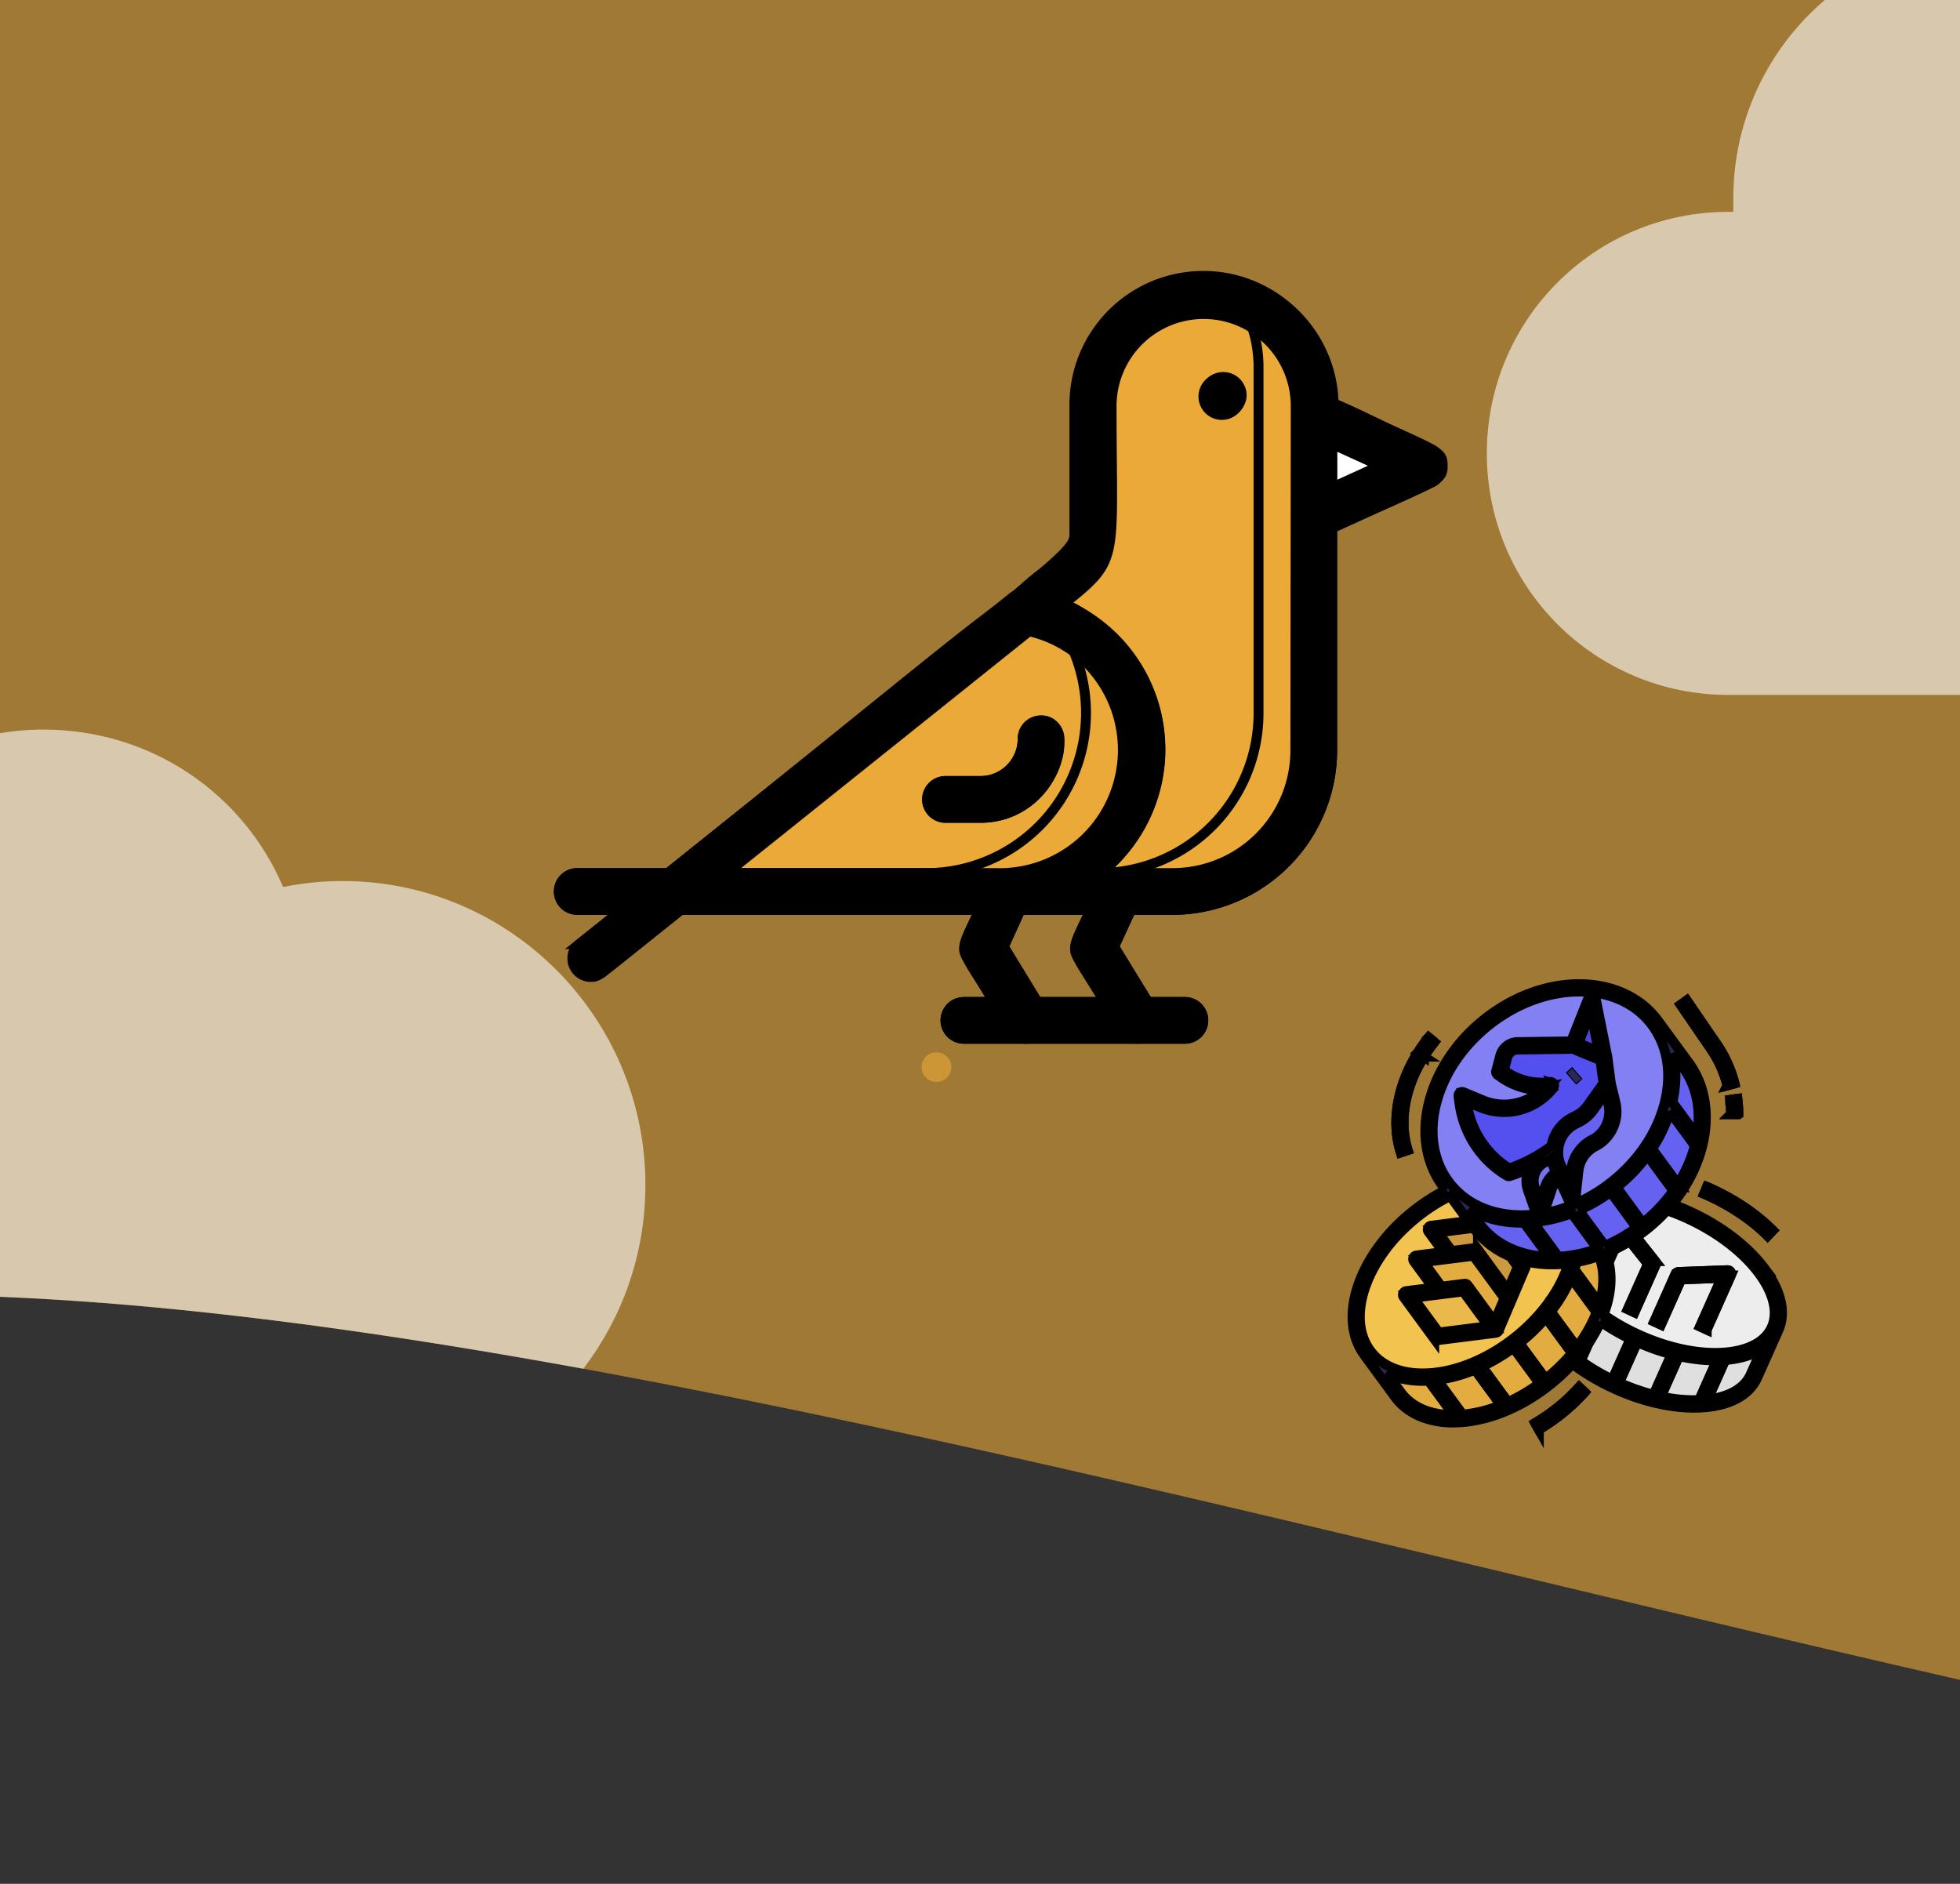 <svg xmlns="http://www.w3.org/2000/svg" xmlns:xlink="http://www.w3.org/1999/xlink" xml:space="preserve" width="198" height="190.3"><rect width="100%" height="100%" fill="#333333" stroke="none"/><path fill="#eba937" d="M198-45.7H0V131c54.2 2.2 126.7 22.4 198 38.7z" opacity=".59"/><defs><path id="a" d="M198-45.7H0V131c54.2 2.2 126.7 22.4 198 38.7z"/></defs><clipPath id="b"><use xlink:href="#a"/></clipPath><path fill="#fff" d="M34.6 89q-3 0-6 .6c-4-9.4-13.3-15.9-24.2-15.9-14.5 0-26.3 11.8-26.3 26.3v1.4h-.5c-13.5 0-24.4 10.9-24.4 24.4s10.9 24.5 24.4 24.5h57c16.9 0 30.6-13.7 30.6-30.6S51.5 89 34.6 89" clip-path="url(#b)" opacity=".59"/><defs><path id="d" d="M198-45.7H0V131c54.2 2.2 126.7 22.4 198 38.7z"/></defs><clipPath id="e"><use xlink:href="#d"/></clipPath><path fill="#fff" d="M231.6 9q-3 0-6 .6c-4-9.4-13.3-15.9-24.2-15.9-14.5 0-26.3 11.8-26.3 26.3v1.4h-.5c-13.5 0-24.4 10.9-24.4 24.4s10.9 24.4 24.4 24.4h57c16.9 0 30.6-13.7 30.6-30.6S248.5 9 231.6 9" clip-path="url(#e)" opacity=".59"/><defs><path id="f" d="M198-45.7H0V131c54.2 2.2 126.7 22.4 198 38.7z"/></defs><clipPath id="g"><use xlink:href="#f"/></clipPath><circle cx="30.1" cy="-5.7" r="4" fill="#2189ff" clip-path="url(#g)"/><defs><path id="h" d="M198-45.7H0V131c54.2 2.2 126.7 22.4 198 38.7z"/></defs><clipPath id="i"><use xlink:href="#h"/></clipPath><circle cx="135.6" cy="-18.2" r="1.5" fill="#fff" clip-path="url(#i)"/><defs><path id="j" d="M198-45.7H0V131c54.2 2.2 126.7 22.4 198 38.7z"/></defs><clipPath id="k"><use xlink:href="#j"/></clipPath><circle cx="94.6" cy="107.8" r="1.5" fill="#eba937" clip-path="url(#k)" opacity=".59"/><g stroke="null" transform="rotate(.008 157.669 119.677)"><path fill="#dfdfdf" d="m156.571 123.643-2.132 4.783c-1.515 3.396 2.35 8.517 8.632 11.438 6.282 2.92 12.603 2.536 14.117-.86l2.133-4.783z"/><path fill="#ededed" d="M171.489 141.82q.425-.01.83-.05l2.325-5.213-.67-.311zm-4.591-.574q.368.095.73.174l2.47-5.538-.67-.311zm-4.16-1.541q.165.08.333.159.168.078.336.152l2.574-5.772-.67-.31zm-3.808-2.329q.296.227.608.447l2.593-5.815-.669-.311zm-2.83-2.711 2.69-6.032-.67-.311-2.529 5.67q.237.338.508.673z"/><ellipse cx="978.053" cy="-510.906" fill="#ededed" rx="72" ry="136" transform="matrix(.038 -.085 .084 .039 173.427 232.331)"/><path fill="#d6d6d6" d="m165.114 132.565-.669-.311 2.039-4.572-2.584-3.264-2.19 4.913-.67-.31 2.437-5.467a.368.375 0 0 1 .62-.08l3.101 3.916a.368.375 0 0 1 .05.392zm7.301 1.745-.67-.312 2.192-4.913-4.108.153-2.038 4.571-.67-.311 2.133-4.783a.368.375 0 0 1 .322-.22l4.928-.182a.368.375 0 0 1 .348.53l-2.437 5.466z"/><path fill="#e2ac40" d="m161.218 125.567-3.084-4.207-20.012 15.295 3.083 4.207c2.677 3.651 9.326 3.187 14.853-1.036 5.526-4.224 7.836-10.608 5.16-14.26z"/><path fill="#f2c34e" d="m148.011 143.256-3.69-5.034-.588.45 3.405 4.646q.43-.014.873-.062zm.791-6.438-.588.45 3.65 4.98q.349-.141.697-.302zm3.837-2.283-.589.45 3.711 5.063q.149-.11.297-.222.147-.113.292-.228zm6.877 1.865-3.609-4.923-.588.45 3.717 5.07q.249-.295.48-.596zm-1.698-8.58 3.731 5.09q.17-.42.304-.838l-3.446-4.702z"/><ellipse cx="272.051" cy="-701.435" fill="#f2c34e" rx="136" ry="88" transform="matrix(.074 -.056 .055 .075 166.739 197.002)"/><path fill="#cc993e" d="m150.486 123.454-5.883.745 6.797 9.273 2.358-5.553z"/><path fill="#e2ac40" d="m149.013 126.456-5.883.744 5.41 7.385 2.524-.32 1.343-3.176z"/><path fill="#eab84b" d="m142.097 130.803 3.084 4.207 5.883-.745-3.084-4.207z"/><path fill="#6562f1" d="m170.3 107.572-3.085-4.207-21.189 16.194 3.084 4.208c3.406 4.647 10.91 4.789 16.762.317s7.834-11.865 4.427-16.512z"/><path fill="#8380f3" d="m168.366 110.572-.589.45 3.722 5.078q.135-.47.23-.939zm1.361 9.374-3.53-4.815-.588.45 3.674 5.013q.232-.32.444-.648zm-7.197-1.049-.59.45 3.635 4.958q.15-.109.297-.221.148-.113.292-.229l-3.635-4.958zm-4.09 1.939-.588.45 3.78 5.156q.355-.133.71-.285l-3.901-5.32zm-4.699 1.106-.588.45 3.631 4.954q.445.001.896-.03z"/><ellipse cx="364.464" cy="-888.387" fill="#8380f3" rx="144" ry="112" transform="matrix(.074 -.056 .055 .075 178.728 198.7)"/><path fill="#5350ef" d="m158.967 105.575-5.664.072a1.47 1.501 0 0 0-1.402 1.113l-.397 1.516.313.221a6.857 7.001 0 0 0 4.808 1.18 6.055 6.183 0 0 1-6.97 1.818l-1.95-.808.087.66a9.507 9.708 0 0 0 4.635 7.097 16.052 16.392 0 0 0 4.608-2.443l4.878-4.739a1.635 1.67 0 0 0 .493-1.43l-.393-2.994z"/><path fill="#8380f3" d="M472.285-917.157h8v16h-8z" transform="matrix(.069 -.062 .061 .07 181.617 201.843)"/><path fill="#4b48d7" d="m160.824 100.909-1.857 4.665 3.046 1.264z"/><path fill="#bebebe" d="M178.565 124.827c-1.55-1.547-3.563-2.92-5.823-3.97q-.294-.137-.588-.264l.286-.692q.303.13.606.272c2.337 1.087 4.423 2.51 6.033 4.117zm-23.107 19.576-.367-.65a18.947 19.347 0 0 0 1.89-1.273 18.585 18.978 0 0 0 2.547-2.345l.542.508a19.324 19.733 0 0 1-2.65 2.438 19.698 20.115 0 0 1-1.962 1.322zm-11.613-37.659-.619-.406a15.975 16.312 0 0 1 1.097-1.537l.568.477a15.237 15.558 0 0 0-1.046 1.466zm-2.339 9.673c-.9-2.824-.439-6.217 1.267-9.31l.64.369c-1.605 2.91-2.045 6.084-1.208 8.708zm34.1-3.87h-.735a11.334 11.573 0 0 0-.09-1.454l.729-.095a12.079 12.334 0 0 1 .096 1.549zm-1.1-2.908a11.259 11.497 0 0 0-1.677-3.706l-3.038-4.432.602-.43 3.038 4.432a11.99 12.243 0 0 1 1.786 3.946z"/><path fill="#7572f2" d="M157.655 118.16a2.434 2.485 0 0 0-1.231 1.429l-.862 2.578-.857-2.43a2.434 2.485 0 0 1 1.217-3.073l.24-.12a2.434 2.485 0 0 0 .97-.882l1.281-2.02.484 1.519a2.434 2.485 0 0 1-1.242 3z"/><path fill="#6562f1" d="M160.996 115.47a3.503 3.577 0 0 0-1.912 2.805l-.3 2.786-1.417-3.147a3.503 3.577 0 0 1 1.613-4.691l.42-.215a3.503 3.577 0 0 0 1.262-1.094l1.703-2.393.46 1.889a3.503 3.577 0 0 1-1.83 4.059z"/><path fill="#292956" d="M472.285-917.157h8v16h-8z" transform="matrix(.069 -.062 .061 .07 181.617 201.843)"/><path fill="#292956" d="M178.22 128.095c-1.667-2.208-4.288-4.216-7.38-5.654a24 24 0 0 0-1.91-.789c3.712-4.509 4.554-10.362 1.664-14.305l-3.084-4.207c-3.523-4.805-11.273-4.981-17.277-.393-2.895 2.213-4.962 5.193-5.82 8.392-.866 3.233-.398 6.303 1.319 8.645l.315.43a19.32 19.728 0 0 0-2.985 1.881c-2.73 2.086-4.782 4.755-5.781 7.515-1.02 2.816-.825 5.398.546 7.27l3.084 4.207c.698.952 1.654 1.658 2.841 2.1a8.873 9.06 0 0 0 3.047.512q.388 0 .789-.028c2.875-.2 5.961-1.46 8.69-3.545a19.406 19.816 0 0 0 2.568-2.348 22.788 23.27 0 0 0 4.073 2.427c2.793 1.3 5.678 1.996 8.218 1.996q.408 0 .802-.024c2.81-.17 4.792-1.243 5.584-3.018l2.132-4.782c.792-1.776.282-4.007-1.436-6.282zm-16.104-2.245-2.63-3.589a17.1 17.46 0 0 0 3.226-1.862l2.643 3.606a16.324 16.669 0 0 1-3.24 1.845zm-2.828 10.239-2.627-3.583a15.05 15.367 0 0 0 2.06-3.454l2.57 3.506q-.05.132-.103.263a14.2 14.5 0 0 1-1.9 3.268zm-5.952-8.12-1.01 2.38-3.02-4.118a.368.376 0 0 0-.339-.148l-2.309.292-1.38-1.883 3.574-.453a8.767 8.952 0 0 0 3.713 2.878zm-5.523 2.488 2.577 3.515-5.042.639-2.577-3.515zm.461-.624a.368.376 0 0 0-.34-.147l-2.309.292-1.82-2.485 5.041-.638 3.143 4.288-1.01 2.38zm1.13-6.291-1-1.366c1.449.839 3.175 1.3 5.08 1.337l.24.002q.126 0 .25-.003l2.533 3.455c-3.017-.076-5.538-1.29-7.103-3.425zm8.013 3.414-2.56-3.49a14.823 15.136 0 0 0 3.922-.915l2.624 3.58a13.884 14.177 0 0 1-3.986.825zm-.47-17.463a.367.375 0 0 0-.37-.189 6.476 6.613 0 0 1-4.551-1.116l-.1-.07.33-1.26a1.107 1.13 0 0 1 1.052-.835l5.59-.072 2.78 1.153.304 2.318-1.617 2.27a3.148 3.215 0 0 1-1.13.98l-.42.215a3.855 3.937 0 0 0-2.087 2.879 15.653 15.983 0 0 1-4.258 2.268 9.08 9.27 0 0 1-4.313-6.737l-.003-.019 1.362.565a6.39 6.525 0 0 0 7.394-1.93.368.375 0 0 0 .036-.42zm.754 8.264a3.123 3.189 0 0 1 1.443-4.199l.42-.215a3.887 3.969 0 0 0 1.395-1.209l1.24-1.74.27 1.106a3.118 3.184 0 0 1-1.638 3.633 3.856 3.937 0 0 0-2.112 3.101l-.155 1.439zm1.745-12.389 1.261-3.17.808 4.029zm-3.35 12.036.24-.12a2.802 2.861 0 0 0 .39-.237 3.913 3.996 0 0 0 .307 1.024l.155.343a2.78 2.839 0 0 0-1.107 1.456l-.528 1.564-.498-1.424a2.064 2.108 0 0 1 1.041-2.606zm5.486 14.298-2.545-3.473q.126-.368.227-.737a15.115 15.434 0 0 0 2.267-.612c.56 1.368.577 3.037.051 4.822zm4.362-8.147-2.644-3.606a16.939 17.296 0 0 0 3.13-3.247l2.622 3.576a16.108 16.448 0 0 1-3.108 3.277zm2.745-11.29 2.53 3.454a13.408 13.691 0 0 1-1.727 3.906l-2.613-3.564a14.35 14.654 0 0 0 1.81-3.795zm1.316-4.468c1.435 1.957 1.868 4.43 1.426 6.957l-2.495-3.404c.4-1.722.418-3.39.068-4.919zm-24.883 3.54c.815-3.039 2.786-5.876 5.551-7.989 2.784-2.127 5.954-3.186 8.849-3.186 3.012 0 5.727 1.146 7.4 3.428 1.577 2.152 2.003 4.993 1.197 7.997-.815 3.039-2.786 5.876-5.55 7.989-2.038 1.557-4.324 2.58-6.62 2.988l.827-2.45a2.051 2.094 0 0 1 .724-1.007l.95 2.11a.368.375 0 0 0 .7-.115l.3-2.786a3.123 3.19 0 0 1 1.71-2.511 3.85 3.93 0 0 0 2.022-4.486l-.455-1.868-.35-2.663-.004-.025-1.19-5.93a.368.375 0 0 0-.7-.065l-1.764 4.434-5.42.07a1.844 1.883 0 0 0-1.753 1.391l-.397 1.516a.368.375 0 0 0 .146.406l.313.221a7.206 7.359 0 0 0 4.1 1.308 5.655 5.775 0 0 1-5.915 1.034l-1.949-.809a.368.375 0 0 0-.503.398l.087.66a9.811 10.018 0 0 0 4.814 7.371.368.375 0 0 0 .3.033 16.434 16.781 0 0 0 1.965-.804 2.796 2.855 0 0 0-.144 2.265l.844 2.413a12.678 12.946 0 0 1-1.71.087c-3.05-.057-5.599-1.275-7.177-3.428s-2.003-4.993-1.198-7.997zm-7.151 18.533c.95-2.626 2.914-5.174 5.531-7.174a18.537 18.928 0 0 1 2.994-1.87l1.847 2.521-3.785.48a.368.375 0 0 0-.249.597l1.509 2.058-2.733.346a.368.375 0 0 0-.25.597l1.95 2.66-2.733.345a.368.375 0 0 0-.249.598l3.084 4.207a.368.376 0 0 0 .34.148l5.882-.745a.368.375 0 0 0 .292-.223l2.695-6.347a.368.376 0 0 0-.043-.374l-.264-.36a11.655 11.9 0 0 0 2.778.386q.12.002.241.002a13.519 13.804 0 0 0 1.653-.105c-.848 2.778-2.898 5.554-5.707 7.701-5.356 4.093-11.787 4.591-14.338 1.112-1.217-1.66-1.375-3.99-.445-6.56zm7.212 9.527a15.076 15.394 0 0 0 3.827-1.043l2.627 3.585a14.038 14.335 0 0 1-3.88.97zm4.52-1.35a19.117 19.52 0 0 0 3.195-1.906l2.643 3.606a18.313 18.7 0 0 1-3.205 1.891zm-8.203 2.59-1.382-1.886c1.028.488 2.241.741 3.593.741q.3 0 .61-.018l2.55 3.478c-2.278.016-4.22-.744-5.371-2.315zm14.63-1.34-2.644-3.606a19.137 19.541 0 0 0 2.692-2.592l2.631 3.59a18.322 18.709 0 0 1-2.68 2.608zm5.568-5.783a23.129 23.617 0 0 0 3.02 1.75l-1.827 4.098a21.939 22.402 0 0 1-3.552-2.146 15.63 15.96 0 0 0 2.359-3.702zm3.69 2.06a23.106 23.594 0 0 0 3.488 1.236l-1.824 4.09a22.314 22.785 0 0 1-3.492-1.227zm2.395 5.498 1.822-4.084a17.237 17.601 0 0 0 3.665.43l.183-.002-1.793 4.021a15.83 16.164 0 0 1-3.877-.365zm9.07-2.224c-.618 1.387-2.155 2.273-4.358 2.527l1.782-3.995c1.514-.118 2.778-.504 3.733-1.125zm.34-2.984c-.854.443-1.919.705-3.165.781-2.607.16-5.687-.518-8.672-1.906a22.45 22.923 0 0 1-3.365-1.93c.84-2.204.963-4.383.23-6.192a16.755 17.11 0 0 0 2.435-1.244l1.828 2.31-2.039 4.57.67.312 2.132-4.783a.368.375 0 0 0-.049-.391l-1.917-2.422q.412-.28.811-.585a17.188 17.551 0 0 0 2.312-2.122c.715.248 1.43.536 2.132.862 2.985 1.388 5.507 3.316 7.101 5.429.762 1.01 1.267 2.002 1.5 2.95.235.95.184 1.812-.15 2.562-.336.751-.939 1.356-1.794 1.8z"/><path fill="#292956" d="m174.504 128.313-4.928.183a.368.375 0 0 0-.322.22l-2.132 4.782.669.311 2.038-4.571 4.108-.153-2.191 4.913.669.311 2.437-5.466a.368.375 0 0 0-.348-.53zm-2.064-8.412-.286.692q.294.127.588.263c2.26 1.051 4.273 2.424 5.823 3.971l.514-.537c-1.61-1.607-3.696-3.03-6.033-4.117a24 24 0 0 0-.606-.272zm-15.46 22.579a18.947 19.347 0 0 1-1.889 1.272l.367.651a19.698 20.115 0 0 0 1.963-1.322 19.324 19.733 0 0 0 2.649-2.438l-.542-.508a18.585 18.978 0 0 1-2.548 2.345zm-12.089-37.202-.568-.477a15.975 16.312 0 0 0-1.097 1.537l.619.406a15.237 15.558 0 0 1 1.046-1.466zm-2.686 10.906c-.837-2.624-.397-5.798 1.208-8.708l-.64-.369c-1.706 3.093-2.168 6.486-1.267 9.31zm32.665-3.637h.736a12.079 12.334 0 0 0-.096-1.549l-.73.095a11.334 11.573 0 0 1 .09 1.454zm-.364-2.908.71-.19a11.99 12.243 0 0 0-1.785-3.946l-3.038-4.432-.602.43 3.038 4.432a11.259 11.497 0 0 1 1.677 3.706z"/></g><g stroke="null"><path fill="#fff" d="M144.66 45.412c-15.997-7.44-13.802-8.483-13.802 6.733a1.86 1.86 0 0 0 1.86 1.86c.577 0-.167.26 11.942-5.264a1.86 1.86 0 0 0 0-3.33z"/><path fill="#f8834b" d="M119.697 104.936H97.375a1.86 1.86 0 0 1 0-3.72h22.322a1.86 1.86 0 0 1 0 3.72z"/><path fill="#f8834b" d="M103.737 104.936c-1.432 0-1.34-.502-6.064-8.222-.688-1.134-.167-1.618 2.14-6.64a1.86 1.86 0 0 1 3.385 1.562l-1.86 3.98 3.962 6.493a1.86 1.86 0 0 1-1.563 2.827zm11.217 0c-1.432 0-1.358-.502-6.083-8.222-.67-1.134-.149-1.618 2.14-6.64a1.86 1.86 0 0 1 3.385 1.562l-1.86 3.98 3.962 6.493a1.86 1.86 0 0 1-1.544 2.827z"/><path fill="#5b9ad8" d="M59.67 98.686a1.86 1.86 0 0 1-1.153-3.31l8.464-6.772a1.86 1.86 0 0 1 2.325 2.902c-9.133 7.255-8.743 7.18-9.636 7.18z"/><path fill="#eba937" d="M134.578 41.022v34.766a16.146 16.146 0 0 1-16.127 16.127H100.5a1.86 1.86 0 0 1 0-3.72 12.835 12.835 0 0 0 13.02-11.682 12.37 12.37 0 0 0-5.58-11.16 12.22 12.22 0 0 0-5.748-4.744c7.44-7.44 6.492-.149 6.492-19.587a13.021 13.021 0 1 1 26.042 0h-.149z"/><path fill="#eba937" d="M127.138 37.301v34.767a16.146 16.146 0 0 1-16.128 16.127H100.5a12.835 12.835 0 0 0 13.022-11.682 12.37 12.37 0 0 0-5.58-11.16 12.22 12.22 0 0 0-5.749-4.744c7.44-7.44 6.492-.149 6.492-19.587a13.02 13.02 0 0 1 14.881-12.891 13.02 13.02 0 0 1 3.572 9.17z"/><path fill="#edebf2" d="M121.78 39.199a1.86 1.86 0 0 1 3.498 1.079 1.86 1.86 0 1 1-3.497-1.08z"/><path fill="#eba937" d="M117.186 76.7a16.425 16.425 0 0 1-16.741 15.215h-32.31a1.86 1.86 0 0 1-1.154-3.31l35.361-28.312c2.344-1.86 15.495 3.72 14.844 16.406z"/><path fill="#eba937" d="M93.06 88.195H67.483c37.203-29.762 35.622-29.483 37.575-27.53a16.183 16.183 0 0 1-11.998 27.53z"/><path fill="#5b9ad8" d="M68.134 91.915h-9.822a1.86 1.86 0 0 1 0-3.72h9.822a1.86 1.86 0 0 1 0 3.72z"/><path fill="#edebf2" d="M99.068 82.615h-3.553a1.86 1.86 0 0 1 0-3.72h3.553a4.26 4.26 0 0 0 4.241-4.26 1.86 1.86 0 0 1 1.86-1.86c3.907 0 1.507 9.84-6.1 9.84z"/><path d="M134.578 40.761a13.021 13.021 0 0 0-26.042.26v12.296c0 2.697 2.046.39-41.053 34.878h-9.17a1.86 1.86 0 0 0 0 3.72h4.52l-4.334 3.46a1.86 1.86 0 0 0 2.325 2.902l7.961-6.362h30.19c-2.195 4.8-2.306 3.144 1.451 9.3h-3.05a1.86 1.86 0 0 0 0 3.721h22.321a1.86 1.86 0 0 0 0-3.72h-3.72l-3.423-5.58 1.693-3.72h4.185a16.146 16.146 0 0 0 16.146-16.128V53.336c10.715-4.892 11.161-4.688 11.161-6.287s-.409-1.377-11.16-6.288zM73.435 88.195 103.96 63.77a12.13 12.13 0 0 1 5.897 3.256 12.444 12.444 0 0 1-9.3 21.168zm38.19 13.02h-6.809l-3.404-5.58 1.693-3.72h7.105c-2.232 4.8-2.362 3.125 1.414 9.3zm19.233-25.427a12.407 12.407 0 0 1-12.407 12.407h-7.273a15.923 15.923 0 0 0-3.72-27.177c5.747-4.613 4.836-4.092 4.836-19.996a9.3 9.3 0 0 1 18.601 0zm3.72-26.544v-4.39l4.818 2.195z"/><path d="M125.278 39.199a1.86 1.86 0 0 0-3.535 1.079 1.86 1.86 0 0 0 3.535.353 1.73 1.73 0 0 0 0-1.432zM107.03 74.634a1.86 1.86 0 0 0-3.72 0 4.26 4.26 0 0 1-4.242 4.26h-3.553a1.86 1.86 0 0 0 0 3.72h3.553a7.98 7.98 0 0 0 7.962-7.98z"/></g></svg>